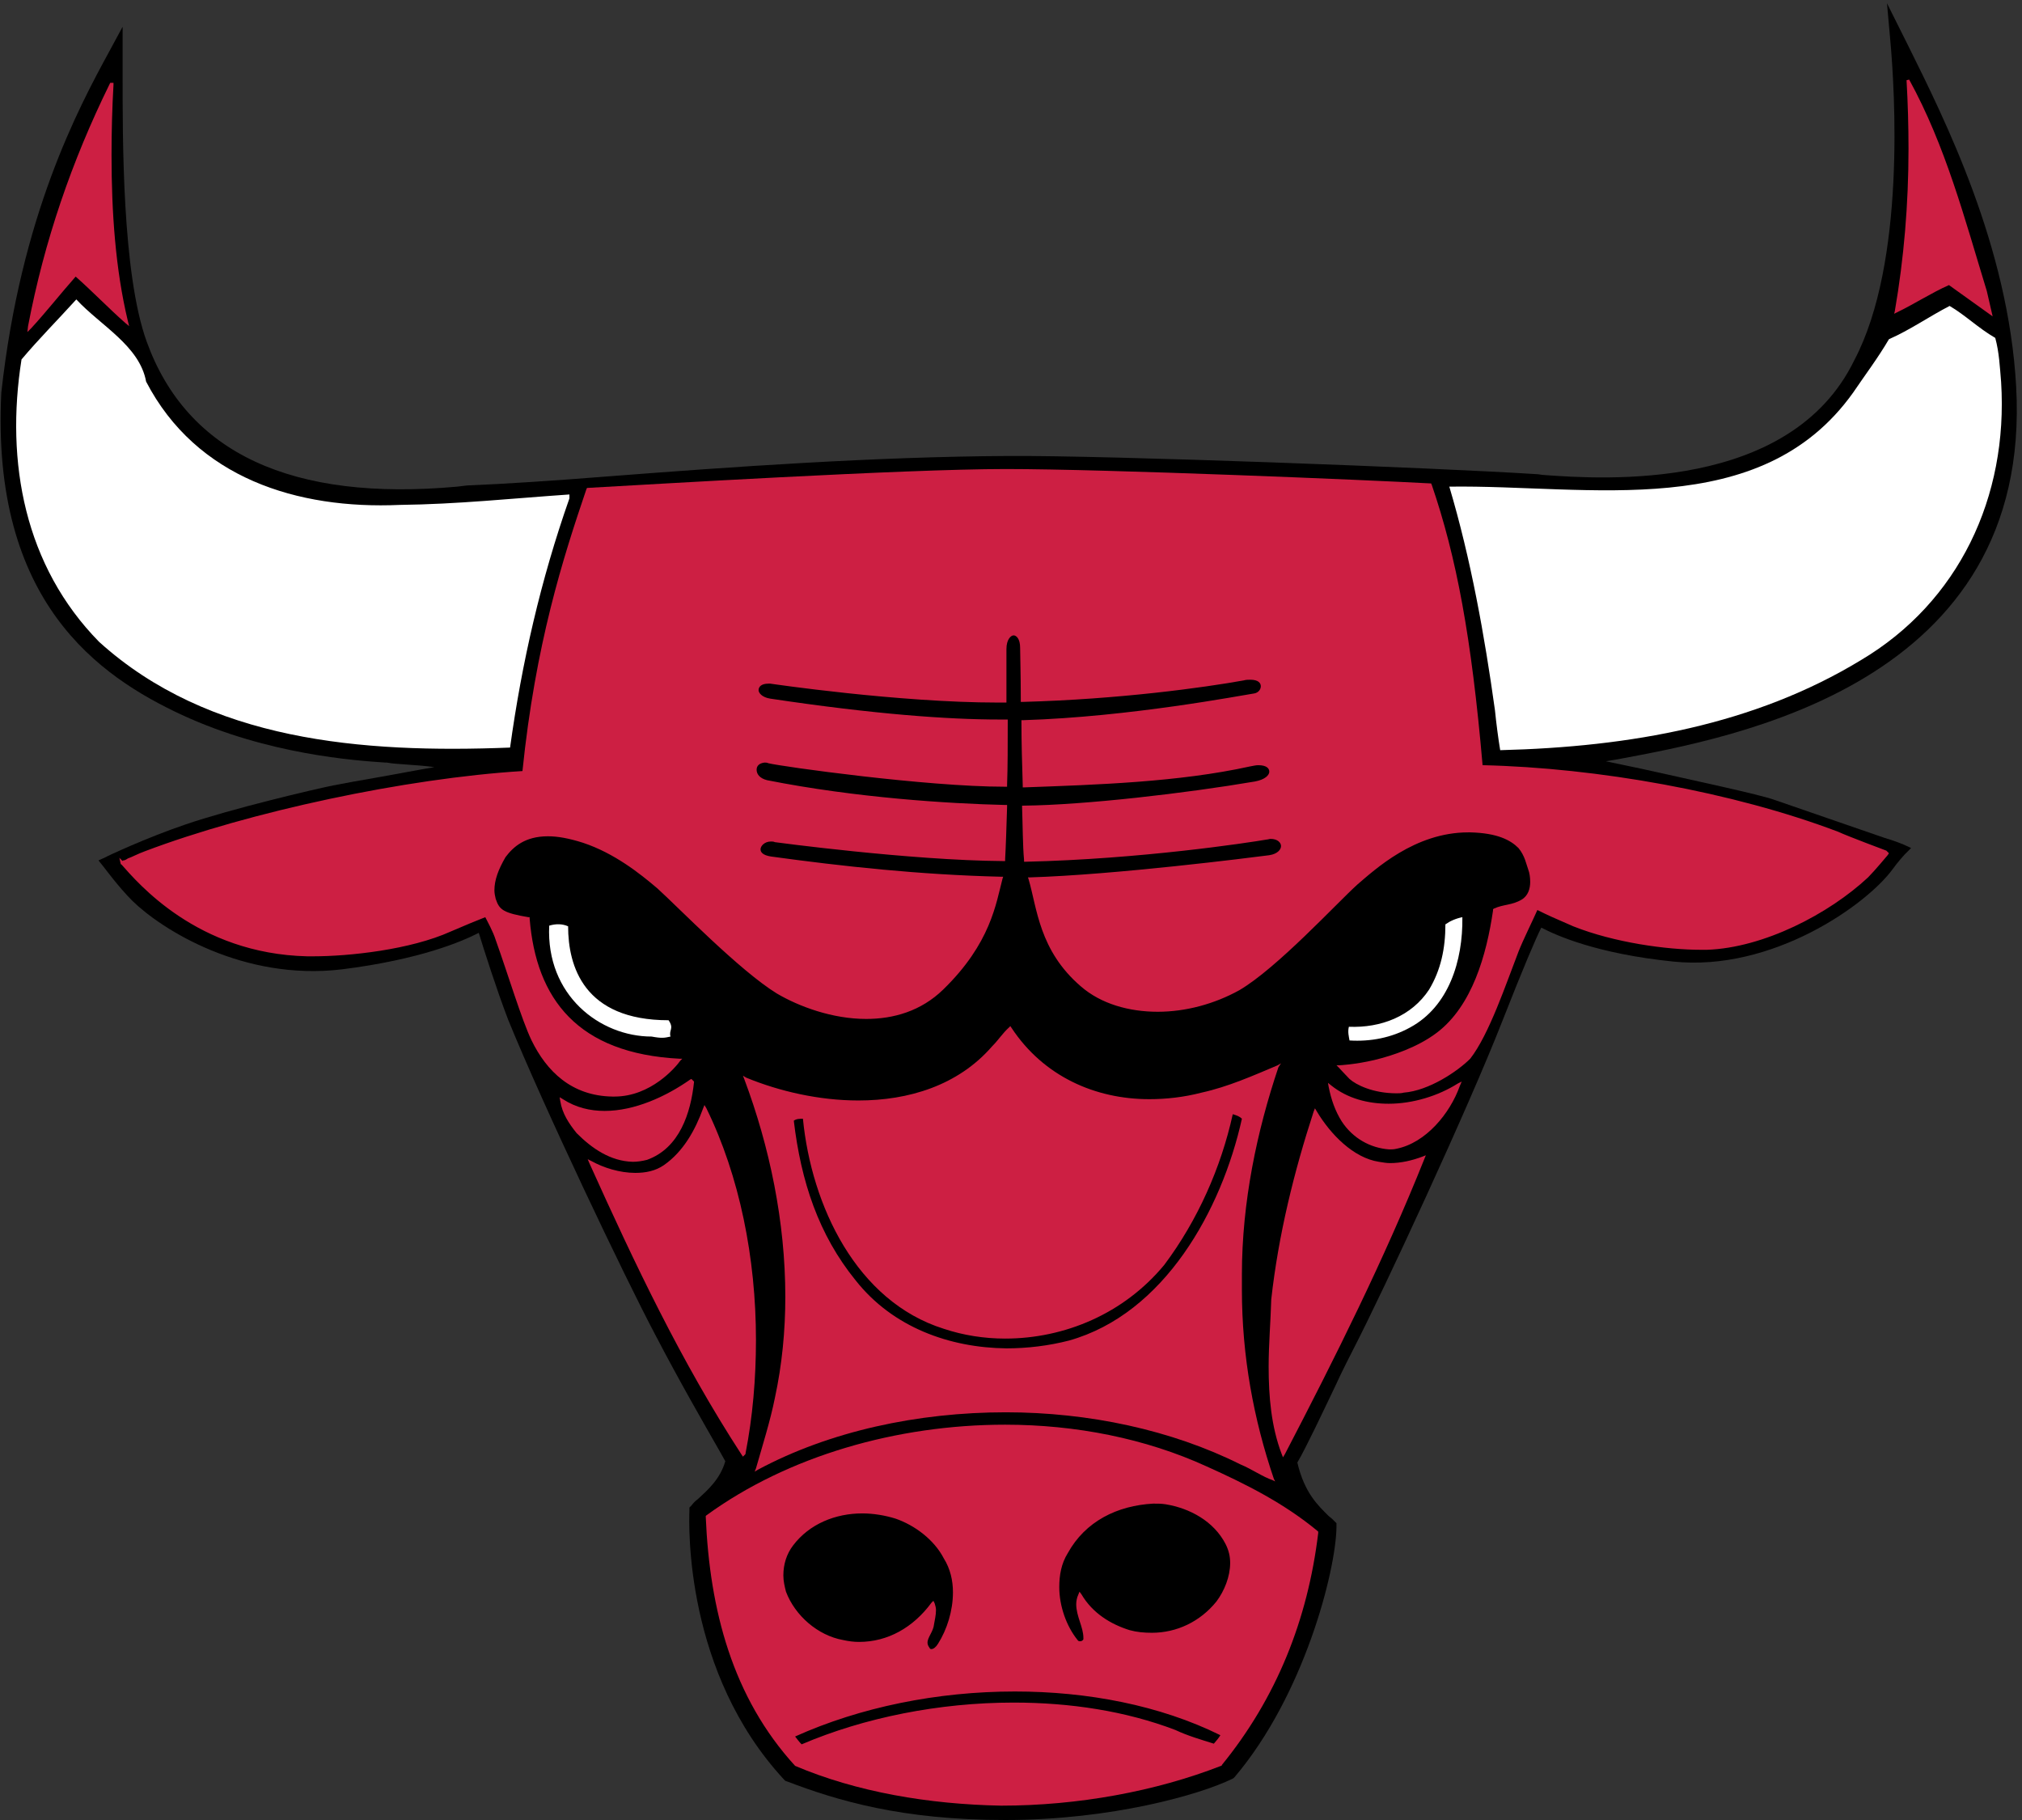 <svg width="310" height="279" viewBox="0 0 310 279" fill="none" xmlns="http://www.w3.org/2000/svg">
<rect x="0" y="0" width="310" height="279" fill="#333333" stroke="none"/>
<path d="M309.1 59.2C307.9 37.7 298.2 18.4 292.5 6.9L291.8 5.5L289.3 0.5L289.8 6.1C290.5 13.8 292.2 40.2 284.3 55.2C274.5 75.4 245.9 73.5 236.5 72.8L235.8 72.7C220.3 71.7 170 69.8 154.6 69.9C134.2 70 111.7 71.6 93.6 73C84.8 73.7 77.1 74.2 72 74.4C71.6 74.4 71 74.5 70.1 74.6C44.8 76.9 28.7 69.5 22.5 52.4C18.7 41.9 18.8 21.2 18.8 11.2V4.1L16.8 7.8C12 16.6 3.2 33 0.2 60.2C-1.4 92.3 15.2 103.7 27.9 109.6C41.1 115.7 54.6 116.6 59.1 116.9H59.4H59.3C60.3 117.1 61.3 117.1 62.3 117.2C63.7 117.3 65.2 117.4 66.6 117.6C64.2 118 61.1 118.6 58.3 119.1C55.4 119.6 52.6 120.1 51.1 120.4C48.1 121 35.4 124 28.4 126.4C22.5 128.4 16.3 131.3 16.2 131.4L15.1 131.9L15.9 132.9C16 133 18.1 135.9 20.3 138.1C24.8 142.5 37.3 150.4 52.4 148.6C64.4 147.1 70.9 144.3 73.4 143C74.2 145.6 76.1 151.6 77.9 156.3C83.4 169.8 95.7 195.6 100.4 204.5C104.2 211.8 107.9 218.2 110.3 222.4L111.2 224C110.4 226.8 108.4 228.5 107 229.8C106.6 230.1 106.3 230.4 106 230.8L105.7 231.1V231.5C105.6 234 105 256.4 120.2 272.8L120.4 273L120.7 273.1C128.3 276 138.2 279 154.1 279C170.4 279 184 275.1 188.9 272.7L189.1 272.6L189.3 272.4C199.9 259.9 204.8 240.9 204.9 234.1V233.5L204.6 233.2C204.3 232.9 204.1 232.7 203.7 232.4C202.1 230.8 200 228.9 198.9 224.2C200.2 222 202.7 216.7 204.8 212.3C205.9 209.9 207 207.8 207.5 206.8C212 198.1 225.1 169.9 230.3 156.6C233.6 148.2 235.4 144 236.3 142.2C238.6 143.4 244.8 146.2 256.5 147.4C271.7 149 286.2 138.7 290.2 133.2C290.9 132.2 292 131 292 131L293 130L291.7 129.4C291.6 129.4 291.1 129.1 288.8 128.4L280.4 125.5L272 122.6C269.8 121.8 259.5 119.6 251.9 117.9L246.2 116.7L248 116.4C265.6 113.1 311.7 105 309.1 59.2Z" fill="black"/>
<path d="M4.3 50C6.8 36.9 11 24.7 16.8 12.9L16.9 12.7H17.1H17.4V13C17.2 16.5 17.1 20.1 17.1 23.8C17.1 32.5 17.7 41.3 19.6 49.2L19.8 50L19.2 49.5C16.7 47.3 14.2 44.7 11.6 42.4C9.3 45 7.1 47.8 4.8 50.3L4.2 50.9L4.3 50ZM304.6 44.6C301.2 33.5 298.3 22.4 292.7 12.2L292.3 12.3C292.5 15.8 292.6 19.3 292.6 22.8C292.6 31.3 291.9 39.6 290.5 47.7L290.4 48.1L290.8 47.9C293.5 46.6 296.1 44.9 298.8 43.7L305.5 48.5L304.6 44.6ZM196.4 163L195.9 163.3C192.1 164.9 188.3 166.6 184.2 167.5C181.5 168.2 178.8 168.5 176.2 168.5C167.9 168.5 160 165 155.1 157.6L154.9 157.3L154.7 157.5C153.7 158.4 153.1 159.4 152.1 160.4C146.9 166.4 139.3 168.7 131.6 168.7C125.6 168.7 119.5 167.3 114.4 165.2L113.9 164.9L114.1 165.4C118 175.8 120.4 187.3 120.4 198.8C120.4 204 119.9 209.2 118.8 214.3C118.1 217.8 116.9 221.6 115.9 225.1L115.7 225.6L116.2 225.3C127.2 219.4 140.7 216.5 154.2 216.5C166.9 216.5 179.6 219.2 190.2 224.5C191.9 225.2 193.6 226.4 195.1 226.9L195.5 227.1L195.3 226.7C192.2 217.6 190.4 207.9 190.4 197.7V195.4C190.4 184.3 192.7 173.4 196 163.6L196.4 163ZM88.4 173.7C87.2 172.2 86.2 170.7 85.9 168.8L85.8 168.2L86.3 168.5C88.3 169.8 90.5 170.3 92.7 170.3C97.3 170.3 102.1 168.1 105.8 165.5L106 165.4L106.2 165.6L106.3 165.7L106.4 165.8V165.9C105.9 170.6 104.2 176 99.2 177.8C98.4 178 97.7 178.1 97 178.1C93.6 178 90.8 176.1 88.4 173.7ZM205.7 171.9C204.7 170.3 204.1 168.6 203.7 166.6L203.6 166L204.1 166.4C206.6 168.4 209.7 169.2 212.9 169.2C216.6 169.2 220.5 168 223.5 166.1L224.1 165.8L223.8 166.5C222.3 170.7 218.6 175.2 214.1 176.1C213.7 176.2 213.3 176.2 213 176.2C210.1 176 207.4 174.5 205.7 171.9Z" fill="#CD1F43"/>
<path d="M211.4 178.1C212 178.2 212.6 178.3 213.1 178.3C214.8 178.3 216.5 177.9 218.1 177.3L218.6 177.1L218.4 177.6C212.2 193.1 204.7 208.1 197 222.9L196.7 223.4L196.5 222.9C194.9 218.7 194.5 214.1 194.5 209.5C194.5 206.1 194.8 202.7 194.9 199.2C196 189.3 198.4 179.6 201.4 170.4L201.6 169.9L201.9 170.4C204 173.9 207.5 177.5 211.4 178.1ZM113.7 223C104.4 208.7 97.3 193.7 90.4 178.4L90.1 177.7L90.7 178C92.5 179 95 179.8 97.4 179.8C99 179.8 100.5 179.5 101.8 178.6C104.8 176.5 106.6 173.2 107.8 169.9L108 169.4L108.3 169.9C113.4 180.3 115.9 192.9 115.9 205.4C115.9 211.3 115.4 217.2 114.3 222.8V222.9L114.2 223L113.9 223.3L113.7 223ZM121.9 270.7C112.3 260.2 108.8 246.8 108.2 232.5V232.4L108.3 232.3C120.8 223.2 137.5 218.4 154.1 218.4C164.9 218.4 175.6 220.5 185 224.8C191 227.5 196.8 230.4 202 234.7L202.1 234.8V235C200.5 248.3 195.7 260.3 187.3 270.6V270.7H187.2C177.2 274.6 165.3 276.8 153.5 276.8C142.4 276.6 131.3 274.7 121.9 270.7ZM289.2 130.4C289.2 130.4 283.3 128.2 281.8 127.5C265.7 121.4 244.9 117.7 227.3 117.3C225.6 97.7 223.3 85.4 219.5 74.3L219.4 74.1H219.2C210.1 73.6 169.8 71.9 154.2 71.9C138.6 71.9 99.1 74.3 90 74.8L89.9 75C86.3 85.6 82.1 98.7 80.1 118.2C62.3 119.3 38.3 124.4 22.2 130.5C21.1 130.9 20.2 131.4 19.6 131.6C19.3 131.8 19.1 131.9 18.9 131.9C18.9 131.9 18.8 131.9 18.8 132L18.3 131.5L18.5 132.4C18.5 132.5 18.5 132.5 18.6 132.5C21.1 135.3 30.2 146.2 47.1 146.6H48C53.5 146.6 62.9 145.6 69.1 142.8C70.7 142.1 73.6 140.9 74.4 140.6C74.7 141.2 75.6 142.8 76 144.1C77.8 149.1 80 156.4 81.5 159.5C83.8 164.2 87.6 168 93.9 168.1H94.2C99.8 168.1 103.6 163.6 104.3 162.6L104.6 162.3H104.2C88.6 161.5 82.2 153.2 81.2 140.8V140.6H81C79.2 140.3 78 140 77.3 139.6C76.6 139.2 76.3 138.7 76 137.8C75.9 137.4 75.8 136.9 75.8 136.5C75.8 134.9 76.4 133.3 77.5 131.4C78.7 129.8 80.5 128.2 84 128.2C85.5 128.2 87.2 128.5 89.4 129.2C94.2 130.8 98.1 133.9 100.8 136.2C104 139.1 113.4 148.8 119.1 152.3C122.5 154.3 127.6 156.2 132.8 156.2C137 156.2 141.2 155 144.6 151.7C151.9 144.6 152.7 138.5 153.7 134.7L153.8 134.4H153.5C141 134.1 129.1 132.8 118.2 131.3C116.9 131.1 116.6 130.6 116.6 130.2C116.6 129.7 117.2 129 118.2 129C118.4 129 118.6 129 118.8 129.1C118.8 129.1 139.5 131.9 153.8 132H154.1V131.7C154.2 130 154.3 127 154.4 123.7V123.4H154.1C145.5 123.2 131.2 122.3 117.6 119.6C116.4 119.3 116 118.6 116 118C116 117.4 116.4 117 117.2 116.9C117.4 116.9 117.6 116.9 117.8 117C119.8 117.5 142 120.6 154 120.6H154.4V120.3C154.5 117.7 154.5 114.1 154.5 110.6V110.3H153.2C145.4 110.3 134.1 109.5 118.1 107.1C116.8 106.9 116.3 106.2 116.3 105.8C116.3 105.3 116.7 104.8 117.8 104.8H118.1C118.1 104.8 137.7 107.7 153 107.7H154.3V99.5C154.3 98 155 97.4 155.4 97.4C155.8 97.4 156.4 97.9 156.4 99.3C156.4 100.3 156.5 103.4 156.5 107.1V107.6H156.8C171.6 107.2 184.6 105.4 190.7 104.3C191 104.2 191.4 104.2 191.7 104.2C192.9 104.2 193.3 104.7 193.3 105.2C193.3 105.7 192.9 106.2 192.3 106.3C190.3 106.6 173.2 109.9 156.9 110.4H156.6V110.7C156.6 113.6 156.7 117.3 156.8 120.4V120.7H157.1C168.1 120.3 180.7 119.9 191.6 117.5C192.1 117.4 192.6 117.3 192.9 117.3C194.2 117.3 194.6 117.8 194.6 118.3C194.6 118.8 194 119.5 192.4 119.8C181.8 121.6 166.4 123.4 157 123.5H156.7V123.8C156.8 126.5 156.8 129.7 157 131.8V132.1H157.3C174.8 131.7 191.3 129.2 194.2 128.7C194.4 128.7 194.6 128.6 194.8 128.6C195.9 128.6 196.4 129.2 196.4 129.7C196.4 130.2 195.9 130.9 194.6 131.1C191.5 131.5 171 134.1 157.9 134.5H157.6L157.7 134.8C159 139.2 159.3 145.7 165.7 151.2C168.8 153.9 173.1 155.1 177.5 155.1C181.8 155.1 186.2 153.9 190 151.8C195.8 148.4 204.9 138.5 208.1 135.6C210.8 133.3 216.9 127.6 225.1 127.6H225.4C229.6 127.7 231.6 128.8 232.8 130C233.8 131.2 234 132.5 234.3 133.3C234.5 133.8 234.6 134.5 234.6 135.2C234.6 136.2 234.3 137.3 233.3 137.9C231.8 138.8 230.5 138.6 229 139.3L228.9 139.4V139.6C227.9 146.4 225.7 154.2 220.3 158.3C217.4 160.5 213.6 161.8 210.7 162.5C207.7 163.2 205.4 163.3 205.4 163.3H204.9L205.2 163.6C205.2 163.6 206.5 165 206.9 165.4C207.9 166.3 210.5 167.6 214.1 167.6C214.4 167.6 214.9 167.6 215.2 167.5C219.1 167.2 223.5 164.2 225.4 162.3C228.3 158.6 230.9 150.8 232.8 145.9C233.5 144.1 235 141.1 235.7 139.5C237.3 140.3 238.2 140.7 241.2 142C247.5 144.5 255.5 145.6 260.8 145.6H261.7C270.4 145.3 280.4 140.1 286.4 134.5C287.4 133.5 289.4 131.1 289.4 131.1L289.6 130.8L289.2 130.4Z" fill="#CD1F43"/>
<path d="M163.7 238.1C162.7 239.7 162.4 241.5 162.4 243.3C162.4 246.2 163.5 249.3 165.2 251.4C165.3 251.6 165.5 251.6 165.6 251.6C165.8 251.6 166 251.5 166.1 251.3V251.1C166.1 249.4 165 247.8 165 245.9C165 245.5 165.1 244.9 165.3 244.5L165.5 244L165.8 244.4C167.5 247.3 170.3 249 173.2 249.9C174.3 250.2 175.4 250.3 176.6 250.3C180.4 250.3 184 248.6 186.5 245.5C187.7 243.9 188.6 241.7 188.6 239.6C188.6 238.6 188.4 237.7 187.9 236.7C186.1 233.2 182.4 231.2 178.7 230.6C178.1 230.5 177.4 230.5 176.8 230.5C171.3 230.8 166.4 233.2 163.7 238.1ZM142.8 252.8C143.1 252.8 143.5 252.5 143.8 252C145.2 249.8 146.1 246.9 146.1 244.1C146.1 242.3 145.7 240.5 144.7 238.9C143.2 236 140.2 233.8 137.3 232.8C135.7 232.3 133.9 232 132.2 232C128.1 232 124.1 233.6 121.6 236.9C120.6 238.2 120.1 239.8 120.1 241.5C120.1 242.4 120.3 243.2 120.5 244C121.9 247.7 125.4 250.7 129.2 251.4C130.1 251.6 130.9 251.7 131.7 251.7C136.1 251.7 140 249.5 142.8 245.7L143.1 245.4L143.3 245.8C143.4 246.1 143.5 246.5 143.5 246.8C143.5 247.6 143.3 248.4 143.2 249C143.1 250.1 142.2 251 142.2 251.8C142.2 252.1 142.3 252.3 142.5 252.6C142.6 252.8 142.7 252.8 142.8 252.8ZM122.9 267.4C132.5 263.3 144 261 155.4 261C164.1 261 172.6 262.3 180.2 265.2C182.1 266.1 184.2 266.7 186.1 267.3C186.6 266.7 186.8 266.5 187.1 266C177.8 261.4 166.7 259.3 155.6 259.3C143.7 259.3 131.9 261.7 121.9 266.2C122.3 266.7 122.5 267 122.9 267.4ZM131.2 196.3C136.9 203.5 145.6 206.6 154.3 206.7C157.5 206.7 160.8 206.3 163.9 205.5C178.5 201.4 187.3 185.5 190.4 171.5C190 171.1 189.6 171 189 170.8C187.2 179 183.6 187.1 178.5 193.9C172.3 201.4 163.2 205.2 154.1 205.2C150.9 205.2 147.7 204.7 144.7 203.7C131.3 199.5 124.4 184.8 123.1 171.5C122.6 171.5 122.1 171.5 121.7 171.8C122.8 181.1 125.5 189.3 131.2 196.3Z" fill="black"/>
<path d="M22.401 58.5C30.101 73.3 45.6 78.1 61.3 77.4C70.1 77.3 78.6 76.4 87.3 75.8V76.4C82.9 88.9 80.001 101.6 78.201 114.6C55.401 115.5 32.001 113.6 15.2 98.4C3.8 86.8 0.8 70.9 3.3 55.1C6 51.9 8.8 49.1 11.7 45.9C15.4 49.9 21.401 53 22.401 58.5ZM305.9 51.8C306.5 54 306.6 56.2 306.8 58.6C307.9 76.2 300.3 92.3 285.3 101.2C269 111.1 250 114.5 230 115C229.7 113.2 229.4 110.9 229.2 108.9C227.6 97.4 225.5 85.7 222.2 74.6C243.7 74.3 269.9 80.1 284.1 60.2C286 57.4 287.9 54.9 289.6 52C292.8 50.6 295.8 48.5 298.9 46.9C301.3 48.3 303.3 50.3 305.9 51.8ZM224.2 140.6C224.3 147.3 222.1 154.3 216.2 157.5C213.3 159.1 210.1 159.7 206.9 159.5C206.8 158.9 206.6 158.2 206.8 157.4C211.7 157.6 216.4 155.8 219.1 151.7C220.9 148.7 221.6 145.4 221.6 141.7C222.3 141.2 223.2 140.8 224.2 140.6ZM102.8 158.9C101.9 159.1 101.5 159.2 99.9 158.9C92.001 158.9 83.701 152.6 84.201 141.9C85.201 141.6 86.201 141.6 87.1 142C87.1 148.1 89.501 156.4 102.5 156.4C103.4 157.7 102.5 157.9 102.8 158.9Z" fill="white"/>
</svg>
